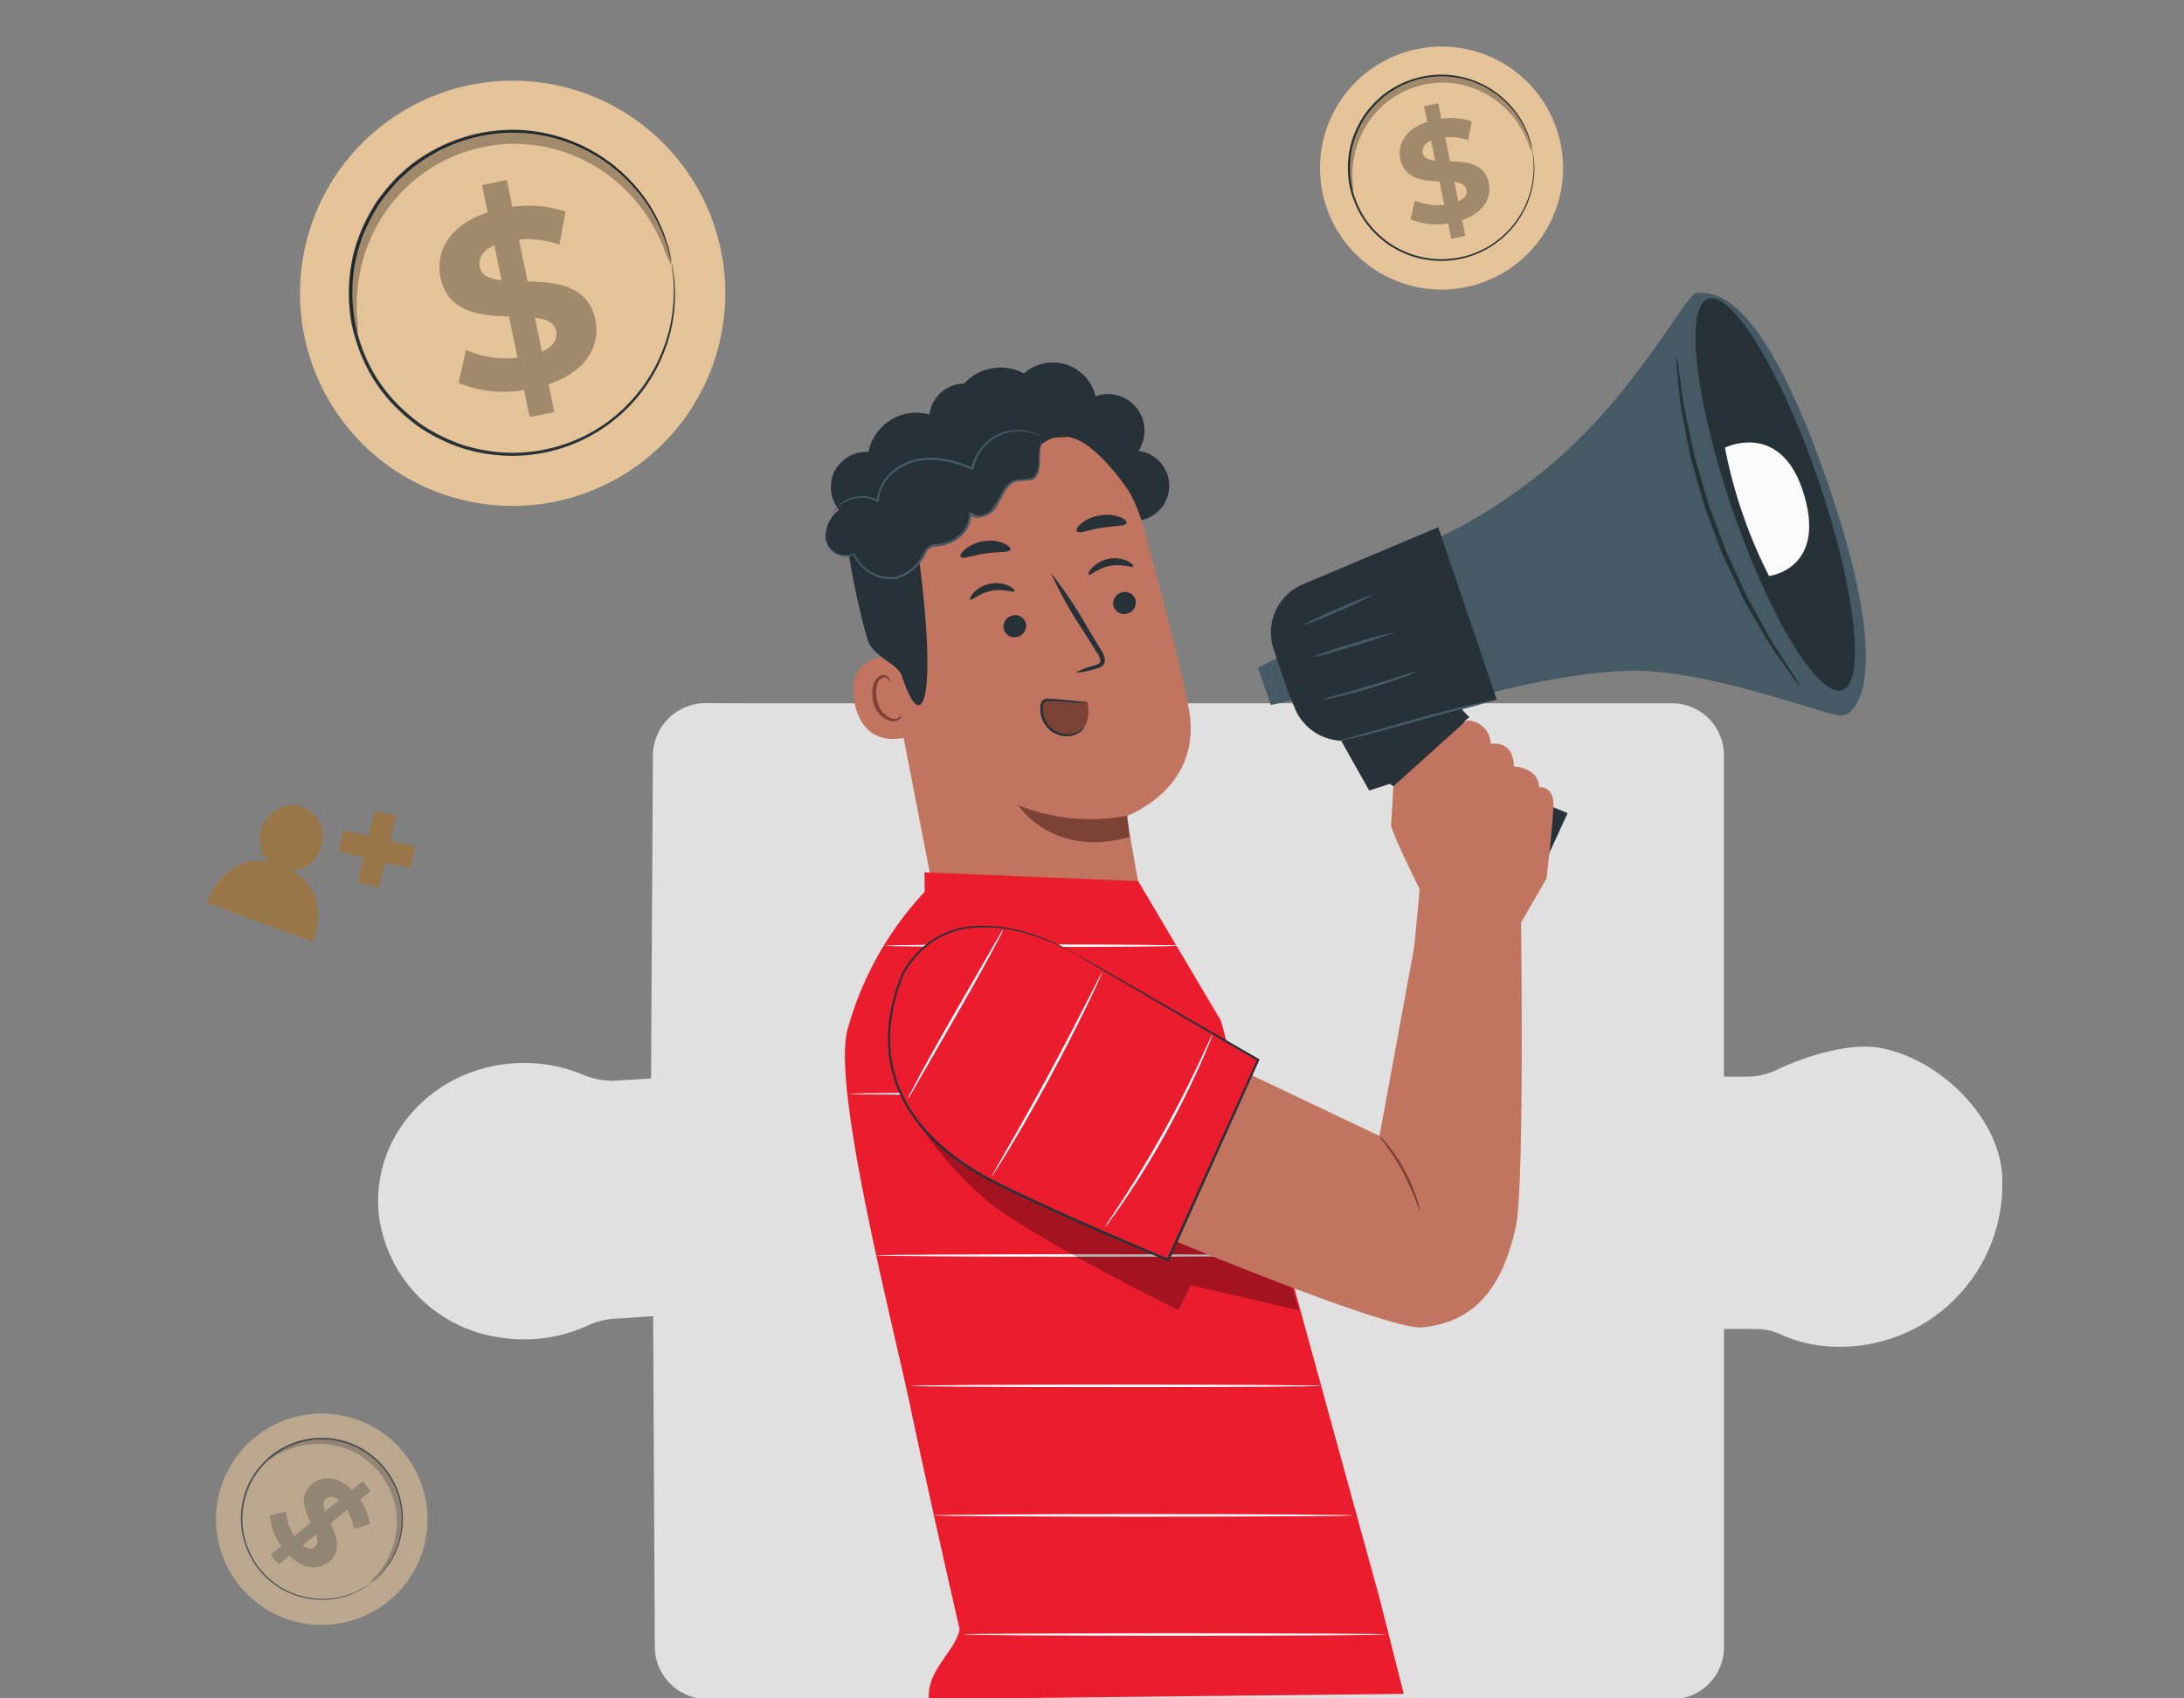 <svg xmlns="http://www.w3.org/2000/svg" xmlns:xlink="http://www.w3.org/1999/xlink" width="189" height="147" viewBox="0 0 189 147">
  <rect x="0" y="0" width="189" height="147" fill="#808080" stroke="none"/>
  <defs>
    <clipPath id="clip-path">
      <rect id="Rectangle_20222" data-name="Rectangle 20222" width="189" height="147" transform="translate(-18.825 -5.256)" fill="#fff" stroke="#707070" stroke-width="1"/>
    </clipPath>
    <clipPath id="clip-path-2">
      <rect id="Rectangle_20330" data-name="Rectangle 20330" width="90.059" height="121.717" fill="none"/>
    </clipPath>
    <clipPath id="clip-path-4">
      <rect id="Rectangle_20328" data-name="Rectangle 20328" width="33.862" height="17.64" fill="none"/>
    </clipPath>
  </defs>
  <g id="Earn_banner_illustration_right" data-name="Earn banner illustration right" transform="translate(18.825 5.256)" clip-path="url(#clip-path)" style="mix-blend-mode: normal;isolation: isolate">
    <g id="Character_3" transform="translate(13.898 41.406)">
      <g id="Group_130729" data-name="Group 130729" transform="translate(0 0)">
        <g id="Group_130668" data-name="Group 130668" transform="translate(0 14.198)">
          <path id="Path_89082" data-name="Path 89082" d="M12.634,31.14a13.159,13.159,0,0,1,5.09,1.015,6.664,6.664,0,0,0,2.549.534l3.343-.2.165-28.058A4.565,4.565,0,0,1,28.464,0l3.711.014h79.754a4.483,4.483,0,0,1,4.532,4.433V32.326h1.992a6.108,6.108,0,0,0,2.663-.623c2.106-1.02,6.034-2.332,8.715-1.888,5.316.883,10.722,6.237,10.722,11.51a14.065,14.065,0,0,1-14.14,14.385,12.361,12.361,0,0,1-4.924-1.015,4.967,4.967,0,0,0-2.186-.524l-2.838-.009V81.77a4.486,4.486,0,0,1-4.532,4.433H28.625a4.562,4.562,0,0,1-4.683-4.433L23.8,53.056l-2.927.2a6.647,6.647,0,0,0-2.752.623,13.228,13.228,0,0,1-7.648,1.01A12.274,12.274,0,0,1,.081,44.454C-.769,37.24,5.18,31.14,12.634,31.14Z" transform="translate(0 0)" fill="#e0e0e0"/>
        </g>
        <g id="Group_130972" data-name="Group 130972" transform="translate(38.69 -21.317)">
          <g id="Group_130971" data-name="Group 130971" clip-path="url(#clip-path-2)">
            <g id="Group_130970" data-name="Group 130970">
              <g id="Group_130969" data-name="Group 130969" clip-path="url(#clip-path-2)">
                <path id="Path_89766" data-name="Path 89766" d="M38.965,27.777a3.045,3.045,0,0,0,.152-6.057A3.167,3.167,0,0,0,35.4,16.994a3.791,3.791,0,0,0-6.2-1.976,4.263,4.263,0,0,0-5.175.884,3.031,3.031,0,0,0-1.661,5.554" transform="translate(-12.01 -8.041)" fill="#263238"/>
                <path id="Path_89767" data-name="Path 89767" d="M32.555,34.167A12.919,12.919,0,0,0,17.683,24.9l-.657.125c-7.007,1.763-9.425,8.7-7.469,15.655l4.9,25.256L28.9,77.083l3.737-9.3-1.471-8.405s6.611-2.356,5.4-9.183c-.586-3.3-2.344-9.988-4.006-16.026" transform="translate(-5.086 -14.095)" fill="#c17560"/>
                <path id="Path_89768" data-name="Path 89768" d="M48.393,104.34a16.82,16.82,0,0,1-9.422-.913s2.952,4.652,9.631,2.745Z" transform="translate(-22.261 -59.079)" fill="#7c4236"/>
                <path id="Path_89769" data-name="Path 89769" d="M60.058,61.1a.99.99,0,0,1-.751,1.16.947.947,0,0,1-1.17-.686.99.99,0,0,1,.75-1.16.948.948,0,0,1,1.171.686" transform="translate(-33.196 -34.491)" fill="#263238"/>
                <path id="Path_89770" data-name="Path 89770" d="M56.991,54.289c-.1.15-.937-.256-1.983-.053-1.048.187-1.713.871-1.851.765-.066-.046.013-.3.3-.606a2.718,2.718,0,0,1,1.453-.769,2.608,2.608,0,0,1,1.608.2c.369.186.522.394.473.463" transform="translate(-30.352 -30.606)" fill="#263238"/>
                <path id="Path_89771" data-name="Path 89771" d="M37.913,65.783a.99.99,0,0,1-.751,1.159.946.946,0,0,1-1.17-.686.991.991,0,0,1,.75-1.16.947.947,0,0,1,1.171.686" transform="translate(-20.546 -37.167)" fill="#263238"/>
                <path id="Path_89772" data-name="Path 89772" d="M33.082,59.312c-.1.15-.938-.255-1.984-.053s-1.713.872-1.851.765c-.066-.046.012-.3.3-.605A2.718,2.718,0,0,1,31,58.648a2.613,2.613,0,0,1,1.609.2c.368.186.521.394.473.462" transform="translate(-16.694 -33.475)" fill="#263238"/>
                <path id="Path_89773" data-name="Path 89773" d="M47.669,65.175a7.026,7.026,0,0,1,1.641-.63c.262-.078.505-.18.515-.371a1.387,1.387,0,0,0-.329-.758L48.319,61.53a35.521,35.521,0,0,1-2.788-4.985,35.706,35.706,0,0,1,3.183,4.75q.6,1,1.147,1.9A1.573,1.573,0,0,1,50.2,64.22a.683.683,0,0,1-.365.475,1.845,1.845,0,0,1-.442.149,6.967,6.967,0,0,1-1.722.331" transform="translate(-26.004 -32.299)" fill="#263238"/>
                <path id="Path_89774" data-name="Path 89774" d="M31.617,50.794c-.087.292-1.039.175-2.15.349-1.115.149-2.006.535-2.16.278-.068-.123.082-.4.44-.687a3.373,3.373,0,0,1,1.591-.664,3.25,3.25,0,0,1,1.692.186c.413.176.624.4.587.537" transform="translate(-15.589 -28.58)" fill="#263238"/>
                <path id="Path_89775" data-name="Path 89775" d="M55.039,45.554c-.175.28-1.086.2-2.127.383-1.046.156-1.888.525-2.137.315-.112-.1-.019-.369.323-.667a3.439,3.439,0,0,1,1.652-.718,3.389,3.389,0,0,1,1.785.156c.414.175.581.4.506.531" transform="translate(-28.977 -25.6)" fill="#263238"/>
                <path id="Path_89776" data-name="Path 89776" d="M10.034,75.024a1.882,1.882,0,0,0-2.335-1.4c-1.247.363-2.523,1.353-1.94,3.962,1.036,4.628,5.468,2.634,5.446,2.5-.015-.091-.721-3.127-1.171-5.06" transform="translate(-3.206 -42.013)" fill="#c17560"/>
                <path id="Path_89777" data-name="Path 89777" d="M12.039,80.612c-.024-.01-.068.075-.19.167a.824.824,0,0,1-.6.147,2.044,2.044,0,0,1-1.323-1.583,2.729,2.729,0,0,1-.033-1.2.954.954,0,0,1,.468-.754.421.421,0,0,1,.525.114c.091.116.082.214.108.217s.082-.1,0-.283a.527.527,0,0,0-.247-.249.622.622,0,0,0-.472-.018,1.16,1.16,0,0,0-.682.906A2.809,2.809,0,0,0,9.6,79.424a2.145,2.145,0,0,0,1.623,1.736.884.884,0,0,0,.71-.287c.118-.147.119-.256.1-.26" transform="translate(-5.437 -44.057)" fill="#7c4236"/>
                <path id="Path_89778" data-name="Path 89778" d="M21.785,21.919a1.753,1.753,0,0,0-.226-.3,3.055,3.055,0,0,0-2.569-.879,11.752,11.752,0,0,0-1.763-.375,4.269,4.269,0,0,0-3.489-1.45,4.271,4.271,0,0,0-3.451,2.47c-.186.063-.37.132-.555.2a4.216,4.216,0,0,0-5.955,2.98A3.136,3.136,0,0,0,.839,26.23a3.137,3.137,0,0,0,.381,3.356A2.906,2.906,0,0,0,.082,32.159a1.693,1.693,0,0,0,2.009,1.368A62.66,62.66,0,0,0,3.65,40.666c.393,1.616,2.653,2.189,3.006,3.269,1.8,5.512,3.054,2.037,1.537-9.793.1-.113.2-.232.3-.365a6.556,6.556,0,0,0,.373-.849c.2-.347.684-.343,1.082-.376a3.025,3.025,0,0,0,2.679-2.718,1.27,1.27,0,0,0,1.7-.161,6.8,6.8,0,0,0,1.01-1.6,1.951,1.951,0,0,1,1.446-1.1,4.668,4.668,0,0,0,1.055.03c.6-.171.764-.944.741-1.568a2.891,2.891,0,0,1,.194-1.55,3.5,3.5,0,0,1,1.119-.563c.237-.018.48-.015.712-.025a2.192,2.192,0,0,0,.331-.042,3.429,3.429,0,0,1,.455.09c2.246.6,4.855,4.527,4.855,4.527a8.292,8.292,0,0,0-4.464-5.951" transform="translate(-0.03 -10.797)" fill="#263238"/>
                <path id="Path_89779" data-name="Path 89779" d="M1.474,34.959s.007-.027.03-.076a2.217,2.217,0,0,1,.114-.211,2.6,2.6,0,0,1,.626-.667,3.008,3.008,0,0,1,1.322-.558,2.769,2.769,0,0,1,1.851.317l-.118.063a3.746,3.746,0,0,1,1.482-2.7A4.733,4.733,0,0,1,8.356,30.3a5.756,5.756,0,0,1,1.863-.22,9.469,9.469,0,0,1,3.4.873l-.129.068a4.225,4.225,0,0,1,1.682-2.6,4.086,4.086,0,0,1,3.914-.432,2.859,2.859,0,0,1,.385.191.513.513,0,0,1,.123.084c-.007.013-.183-.09-.53-.217a4.243,4.243,0,0,0-1.556-.253,3.969,3.969,0,0,0-2.244.756,4.092,4.092,0,0,0-1.592,2.508l-.022.114-.107-.046a9.417,9.417,0,0,0-3.331-.847,5.6,5.6,0,0,0-1.8.209,4.573,4.573,0,0,0-1.514.788,3.606,3.606,0,0,0-1.441,2.56l-.006.129L5.338,33.9a2.657,2.657,0,0,0-1.752-.327,2.988,2.988,0,0,0-1.29.506,3.2,3.2,0,0,0-.822.882" transform="translate(-0.842 -15.81)" fill="#455a64"/>
                <path id="Path_89780" data-name="Path 89780" d="M18.735,29.8a1.091,1.091,0,0,1-.045.2,3.963,3.963,0,0,0-.074.571c-.016.252-.017.562-.029.926a2.945,2.945,0,0,1-.238,1.233.978.978,0,0,1-.588.473,3.511,3.511,0,0,1-.8.1,1.591,1.591,0,0,0-.78.208,2.133,2.133,0,0,0-.578.654c-.164.26-.31.549-.47.838a3.332,3.332,0,0,1-.556.876,2.214,2.214,0,0,1-.955.536,1.759,1.759,0,0,1-.57.071.81.81,0,0,1-.563-.244l.165-.06a2.9,2.9,0,0,1-.161.844,2.841,2.841,0,0,1-.441.767,3.275,3.275,0,0,1-1.5,1,3.943,3.943,0,0,1-.741.169,1.6,1.6,0,0,0-.677.129.973.973,0,0,0-.425.491,4.74,4.74,0,0,1-.375.615,3.719,3.719,0,0,1-2.183,1.578,3.414,3.414,0,0,1-2.363-.521,3.529,3.529,0,0,1-1.355-1.579l.088.035a1.866,1.866,0,0,1-1.583-.075A1.8,1.8,0,0,1,0,38,1.3,1.3,0,0,1,.022,37.8q.013-.065.018-.064a2.054,2.054,0,0,0,.164.971,1.694,1.694,0,0,0,.78.825,1.762,1.762,0,0,0,1.481.046l.061-.027.027.061a3.413,3.413,0,0,0,1.317,1.5,3.268,3.268,0,0,0,2.243.481,3.559,3.559,0,0,0,2.062-1.514,4.636,4.636,0,0,0,.359-.593,1.168,1.168,0,0,1,.5-.574,1.069,1.069,0,0,1,.379-.121l.365-.031a3.762,3.762,0,0,0,.7-.16,3.089,3.089,0,0,0,1.413-.934,2.647,2.647,0,0,0,.411-.71,2.715,2.715,0,0,0,.152-.783l.014-.225.152.165a.955.955,0,0,0,.942.121,2.04,2.04,0,0,0,.88-.486,3.222,3.222,0,0,0,.53-.83c.163-.289.31-.575.483-.844a2.269,2.269,0,0,1,.632-.7,1.733,1.733,0,0,1,.855-.223,3.432,3.432,0,0,0,.771-.083.853.853,0,0,0,.522-.405,2.911,2.911,0,0,0,.249-1.178c.021-.361.032-.674.058-.927a3.178,3.178,0,0,1,.105-.575.813.813,0,0,1,.078-.187" transform="translate(0 -17.022)" fill="#455a64"/>
                <path id="Path_89781" data-name="Path 89781" d="M43.679,82.387a2.6,2.6,0,0,0,1.57,2.96,1.871,1.871,0,0,0,2.344-1.241,3.371,3.371,0,0,0,.029-1.608c-1.11-.064-2.833-.047-3.943-.111" transform="translate(-24.929 -47.061)" fill="#7c4236"/>
                <path id="Path_89782" data-name="Path 89782" d="M47.24,84.372c.006,0-.01.035-.047.09a1.179,1.179,0,0,1-.187.223,1.778,1.778,0,0,1-.96.475,2.3,2.3,0,0,1-1.559-.315,2.42,2.42,0,0,1-1.049-1.634,2.479,2.479,0,0,1-.027-.524,1.115,1.115,0,0,1,.135-.52.456.456,0,0,1,.238-.187.818.818,0,0,1,.265-.034l.455.014c.59.029,1.116.088,1.557.132.881.1,1.427.122,1.427.154a6.161,6.161,0,0,1-1.44,0c-.443-.024-.97-.066-1.552-.084l-.446-.006c-.151,0-.259.024-.32.127a.937.937,0,0,0-.1.415,2.3,2.3,0,0,0,.025.475,2.258,2.258,0,0,0,.941,1.5A2.2,2.2,0,0,0,46.024,85a1.833,1.833,0,0,0,.924-.384c.192-.149.273-.264.291-.249" transform="translate(-24.795 -46.809)" fill="#263238"/>
                <path id="Path_89783" data-name="Path 89783" d="M112.734,22.766s5.432-.675,13.6-7.171S138.92-.132,139.832,0s5.09-1.348,11.141,15.927,2.691,20.838,1.179,20.664-11.526-4.009-18.02-3.884-15.066,2.7-15.066,2.7Z" transform="translate(-64.396 0)" fill="#455a64"/>
                <path id="Path_89784" data-name="Path 89784" d="M88.447,77.27l2.9-.62L89.78,72.832l-2.454,1.223Z" transform="translate(-49.882 -41.603)" fill="#455a64"/>
                <path id="Path_89785" data-name="Path 89785" d="M90.283,58.157l1.073,3.225L92.023,63a4.525,4.525,0,0,0,5.684,2.548l11.78-3.312-5.061-14.916-11.7,4.935a4.526,4.526,0,0,0-2.441,5.9" transform="translate(-51.376 -27.033)" fill="#263238"/>
                <path id="Path_89786" data-name="Path 89786" d="M100.584,80.2l3.946,7,1.8-.582,12.315,9.194,3.058-6.656s-7.166-2.74-8.572-5.2.075-3.088.075-3.088l-3.47-3.627Z" transform="translate(-57.455 -44.124)" fill="#263238"/>
                <path id="Path_89787" data-name="Path 89787" d="M186.272,16.795c3.206,9.351,4.139,17.5,2.084,18.208s-6.319-6.306-9.525-15.657-4.139-17.5-2.084-18.207,6.319,6.305,9.525,15.657" transform="translate(-100.338 -0.622)" fill="#263238"/>
                <path id="Path_89788" data-name="Path 89788" d="M181.591,30.655s4.9-2.432,6.837,4.055-3.022,7.056-3.022,7.056a41.808,41.808,0,0,1-3.816-11.111" transform="translate(-103.728 -17.256)" fill="#fafafa"/>
                <path id="Path_89789" data-name="Path 89789" d="M171.741,12.8a7.016,7.016,0,0,0,.069,1.211c.075.777.177,1.906.345,3.294.132.689.277,1.441.432,2.247l.245,1.252.129.655c.049.22.12.438.18.661.252.891.516,1.826.791,2.795l.209.733c.067.247.173.484.259.729l.554,1.482.556,1.482c.1.241.172.49.283.721s.217.462.324.69l1.24,2.628c.1.208.191.418.3.617l.334.579.638,1.107,1.151,1.981c.783,1.155,1.445,2.07,1.9,2.7a7.069,7.069,0,0,0,.744.959,7.084,7.084,0,0,0-.616-1.046L180.011,37.5l-1.1-1.99-.616-1.106-.322-.578c-.1-.2-.191-.409-.289-.616l-1.21-2.619-.319-.687c-.109-.229-.184-.476-.279-.716l-.55-1.472-.552-1.471c-.086-.244-.192-.478-.26-.723L174.3,24.8c-.28-.96-.551-1.886-.808-2.769-.062-.221-.135-.437-.186-.655s-.091-.435-.136-.648q-.135-.639-.262-1.24l-.478-2.225c-.2-1.364-.355-2.474-.469-3.264a7.149,7.149,0,0,0-.223-1.2" transform="translate(-98.095 -7.312)" fill="#263238"/>
                <path id="Path_89790" data-name="Path 89790" d="M117.359,82.107a2.636,2.636,0,0,1-.53.168l-1.461.383c-1.234.319-2.937.77-4.812,1.287s-3.574.991-4.813,1.3c-.619.154-1.123.27-1.472.343a2.645,2.645,0,0,1-.548.09,2.633,2.633,0,0,1,.527-.174l1.453-.411,4.8-1.361c1.877-.518,3.588-.945,4.834-1.225.623-.14,1.128-.248,1.479-.314a2.671,2.671,0,0,1,.549-.083" transform="translate(-59.248 -46.899)" fill="#455a64"/>
                <path id="Path_89791" data-name="Path 89791" d="M108.511,76.427a6.418,6.418,0,0,1-1.15.49c-.723.271-1.732.616-2.861.953s-2.163.6-2.915.771a6.379,6.379,0,0,1-1.231.221,7.566,7.566,0,0,1,1.192-.374c.741-.209,1.765-.5,2.89-.832s2.139-.657,2.873-.888a7.524,7.524,0,0,1,1.2-.341" transform="translate(-57.324 -43.654)" fill="#455a64"/>
                <path id="Path_89792" data-name="Path 89792" d="M105.25,68.481a32.914,32.914,0,0,1-3.633,1.215,32.814,32.814,0,0,1-3.7,1,32.972,32.972,0,0,1,3.634-1.215,32.9,32.9,0,0,1,3.7-1" transform="translate(-55.932 -39.115)" fill="#455a64"/>
                <path id="Path_89793" data-name="Path 89793" d="M102.393,60.83A26.37,26.37,0,0,1,99.3,62.306a26.187,26.187,0,0,1-3.184,1.272A26.314,26.314,0,0,1,99.209,62.1a26.25,26.25,0,0,1,3.184-1.272" transform="translate(-54.902 -34.745)" fill="#455a64"/>
                <path id="Path_89794" data-name="Path 89794" d="M36.511,129.809l-7.155-12.066-18.492-.764.019,1.682a28.476,28.476,0,0,0-6.716,12.068c-1.239,5.269,3.973,25.38,5.44,32.35,1.8,8.57,4.3,19.418,4.3,19.418-.371,1.921-2.837,3.475-2.667,6.04l41.1-.451-2.112-8.33Z" transform="translate(-2.273 -66.821)" fill="#ea1c2d"/>
                <path id="Path_89795" data-name="Path 89795" d="M64.431,270.685c0,.062-8.179.111-18.267.111s-18.268-.05-18.268-.111,8.178-.112,18.268-.112,18.267.05,18.267.112" transform="translate(-15.935 -154.556)" fill="#fff"/>
                <path id="Path_89796" data-name="Path 89796" d="M58.249,246.634c0,.062-8.105.112-18.1.112s-18.1-.05-18.1-.112,8.1-.111,18.1-.111,18.1.05,18.1.111" transform="translate(-12.593 -140.819)" fill="#fff"/>
                <path id="Path_89797" data-name="Path 89797" d="M52.773,220.487c0,.062-7.932.111-17.715.111s-17.716-.05-17.716-.111,7.931-.111,17.716-.111,17.715.05,17.715.111" transform="translate(-9.906 -125.883)" fill="#fff"/>
                <path id="Path_89798" data-name="Path 89798" d="M46.807,194.176c0,.062-8.17.112-18.247.112s-18.248-.05-18.248-.112,8.168-.111,18.248-.111,18.247.05,18.247.111" transform="translate(-5.89 -110.854)" fill="#fff"/>
                <path id="Path_89799" data-name="Path 89799" d="M39.354,161.534c0,.062-7.731.111-17.266.111s-17.267-.05-17.267-.111,7.729-.111,17.267-.111,17.266.05,17.266.111" transform="translate(-2.754 -92.208)" fill="#fff"/>
                <path id="Path_89800" data-name="Path 89800" d="M37.649,131.638c0,.062-5.711.111-12.753.111s-12.755-.05-12.755-.111,5.709-.111,12.755-.111,12.753.05,12.753.111" transform="translate(-6.936 -75.131)" fill="#fff"/>
                <g id="Group_130968" data-name="Group 130968" transform="translate(7.136 70.429)" opacity="0.3">
                  <g id="Group_130967" data-name="Group 130967">
                    <g id="Group_130966" data-name="Group 130966" clip-path="url(#clip-path-4)">
                      <path id="Path_89801" data-name="Path 89801" d="M16.643,164.254a32.992,32.992,0,0,0,6.746,8.043c4.13,3.427,16.695,9.578,16.695,9.578l1.047-2.17,9.374,2.189-1.737-5.768Z" transform="translate(-16.643 -164.254)"/>
                    </g>
                  </g>
                </g>
                <path id="Path_89802" data-name="Path 89802" d="M71.776,124.812,68.508,142.58,40.481,129.257l-4.516,15.8c11.014,5.387,33.313,14.354,36.184,14.094,4.08-.369,6.9-2.806,8.171-8.784.786-3.7.415-28.515.415-28.515Z" transform="translate(-20.544 -69.606)" fill="#c17560"/>
                <path id="Path_89803" data-name="Path 89803" d="M29.12,130.3s-10.482-6.475-15.054,1.684c-3.267,7.957.349,14.313,8.418,18.26,3.891,1.9,9.19,4.253,14.543,6.484l7.8-17.307Z" transform="translate(-7.351 -73.038)" fill="#ea1c2d"/>
                <path id="Path_89804" data-name="Path 89804" d="M29,130.224s.1.048.289.152l.831.468,3.165,1.811,11.465,6.614.069.04-.033.073L37.007,156.7l-.044.1-.1-.041c-2.743-1.143-5.574-2.357-8.452-3.645q-1.913-.857-3.769-1.726c-1.237-.58-2.453-1.16-3.626-1.8-.578-.331-1.145-.674-1.693-1.034-.532-.385-1.081-.737-1.566-1.167a15.931,15.931,0,0,1-2.654-2.714l-.533-.761a7.986,7.986,0,0,1-.466-.792,12.362,12.362,0,0,1-.761-1.637c-.1-.279-.173-.568-.26-.849l-.124-.422c-.035-.142-.052-.287-.079-.43q-.074-.429-.147-.853c-.026-.285-.036-.57-.054-.852a11.914,11.914,0,0,1,.032-1.668c.043-.546.16-1.075.234-1.6.135-.512.262-1.019.4-1.512l.516-1.418v0l0-.006a8.57,8.57,0,0,1,2.48-2.807,7.586,7.586,0,0,1,3.116-1.227,12.345,12.345,0,0,1,5.332.519,19.484,19.484,0,0,1,3.164,1.281c.348.179.608.325.782.428s.256.164.256.164-.092-.046-.268-.142-.441-.233-.792-.4a20.53,20.53,0,0,0-3.169-1.234,12.336,12.336,0,0,0-5.283-.476,7.458,7.458,0,0,0-3.048,1.219,8.424,8.424,0,0,0-2.419,2.763l0-.009-.506,1.406c-.138.488-.261.989-.393,1.5-.071.519-.184,1.042-.226,1.58a11.688,11.688,0,0,0-.027,1.642c.019.277.029.557.055.837q.073.416.147.837c.027.14.044.283.079.422l.123.414c.086.276.155.559.256.833a12.27,12.27,0,0,0,.751,1.608,7.82,7.82,0,0,0,.46.777l.526.748a15.766,15.766,0,0,0,2.623,2.673c.479.424,1.024.772,1.55,1.153.543.356,1.106.7,1.679,1.023,1.161.63,2.378,1.21,3.613,1.788s2.493,1.153,3.766,1.724c2.876,1.287,5.7,2.5,8.445,3.647l-.142.056,7.818-17.3.036.113-11.427-6.681-3.141-1.852-.818-.49c-.184-.112-.275-.175-.275-.175" transform="translate(-7.231 -72.961)" fill="#263238"/>
                <path id="Path_89805" data-name="Path 89805" d="M116.043,107.557l.632-6.62s-2.529-5.095-2.48-5.6.2-3.317.2-3.317l6.325-5.693a2.06,2.06,0,0,1,2.1,2.027s1.972-.415,2,1.946c0,0,2.134.078,2.189,1.8,0,0,1.286-.17,1.241,1.633-.032,1.3-.6,6.267-.6,6.267L125,104.6l-.218,4.6Z" transform="translate(-65.229 -49.309)" fill="#c17560"/>
                <path id="Path_89806" data-name="Path 89806" d="M115.363,176.681c-.073.024-.539-1.583-1.5-3.386s-2.065-3.061-2.008-3.107a4.242,4.242,0,0,1,.748.8,14.048,14.048,0,0,1,1.457,2.2,15.375,15.375,0,0,1,1.032,2.431,4.415,4.415,0,0,1,.268,1.06" transform="translate(-63.894 -97.214)" fill="#7c4236"/>
                <path id="Path_89807" data-name="Path 89807" d="M24.963,128.422a3.74,3.74,0,0,1-.278.6c-.192.381-.479.926-.841,1.6-.724,1.341-1.755,3.176-2.912,5.192l-2.968,5.158-.9,1.561a3.738,3.738,0,0,1-.355.56,3.759,3.759,0,0,1,.278-.6c.192-.381.479-.926.842-1.6.723-1.341,1.755-3.176,2.912-5.193l2.968-5.157.9-1.562a3.735,3.735,0,0,1,.355-.56" transform="translate(-9.542 -73.357)" fill="#fff"/>
                <path id="Path_89808" data-name="Path 89808" d="M43.172,137.151a.715.715,0,0,1-.068.193l-.235.536c-.208.464-.521,1.13-.915,1.948-.789,1.638-1.92,3.88-3.239,6.32s-2.578,4.615-3.516,6.171c-.469.779-.855,1.4-1.13,1.832l-.32.491a.721.721,0,0,1-.124.163.725.725,0,0,1,.086-.187l.284-.512,1.068-1.867c.9-1.576,2.137-3.76,3.457-6.2s2.469-4.666,3.294-6.284l.978-1.916.273-.518a.718.718,0,0,1,.109-.174" transform="translate(-19.206 -78.343)" fill="#fff"/>
                <path id="Path_89809" data-name="Path 89809" d="M65.782,149.63a4.9,4.9,0,0,1-.258.709c-.178.452-.452,1.1-.805,1.891-.705,1.586-1.752,3.746-3.041,6.061s-2.58,4.341-3.558,5.774c-.489.717-.895,1.29-1.185,1.679a4.842,4.842,0,0,1-.468.592,4.926,4.926,0,0,1,.4-.642l1.125-1.716c.943-1.454,2.206-3.487,3.494-5.8s2.352-4.452,3.092-6.018l.869-1.859a4.864,4.864,0,0,1,.337-.674" transform="translate(-32.255 -85.471)" fill="#fff"/>
              </g>
            </g>
          </g>
        </g>
      </g>
    </g>
    <g id="Group_130770" data-name="Group 130770" transform="translate(0.828 58.763) rotate(16)" opacity="0.536">
      <g id="Icon_2" transform="translate(13.477 0) rotate(29)">
        <path id="Path_89124" data-name="Path 89124" d="M6.106,1.5l-2.141.64L3.328,0,1.5.545l.638,2.141L0,3.323.545,5.148,2.685,4.51l.64,2.141L5.15,6.106,4.51,3.966l2.141-.64Z" transform="matrix(0.966, -0.259, 0.259, 0.966, 0, 1.721)" fill="#ad6d19"/>
      </g>
      <g id="Icon_1" transform="matrix(0.966, -0.259, 0.259, 0.966, 0, 5.764)">
        <g id="Group_130734" data-name="Group 130734">
          <g id="Group_130733" data-name="Group 130733">
            <g id="Group_130732" data-name="Group 130732">
              <g id="Group_130731" data-name="Group 130731">
                <path id="Path_89125" data-name="Path 89125" d="M7.177,5.624A2.835,2.835,0,0,0,9.631,3.7,2.753,2.753,0,0,0,8.062.142,2.751,2.751,0,0,0,4.615,1.936a2.834,2.834,0,0,0,.734,3.056C1.28,4.237,0,8.5,0,8.5l9.127,3.21S10.81,7.531,7.177,5.624Z" transform="translate(0.067 0.047)" fill="#ad6d19"/>
                <g id="Group_130730" data-name="Group 130730">
                  <path id="Path_89126" data-name="Path 89126" d="M7.244,5.671c.027.013.058.031.116.06a3.16,3.16,0,0,1,.316.18,4.041,4.041,0,0,1,1.9,2.967,6.286,6.286,0,0,1-.336,2.89l-.013.04-.042-.016L.053,8.6,0,8.578l.018-.051A6.225,6.225,0,0,1,1.483,6.142a4.207,4.207,0,0,1,1.863-1.1A4.364,4.364,0,0,1,4.4,4.893a5.523,5.523,0,0,1,1.036.089l-.049.1A2.78,2.78,0,0,1,4.55,3.688a3,3,0,0,1,.036-1.563A2.963,2.963,0,0,1,6.571.1,2.566,2.566,0,0,1,9.034.68,2.811,2.811,0,0,1,9.907,2.71a3.034,3.034,0,0,1-.531,1.74,2.878,2.878,0,0,1-1.018.914,2.629,2.629,0,0,1-.814.276,2.08,2.08,0,0,1-.3.031c-.007,0,.1-.011.293-.049a2.776,2.776,0,0,0,.8-.291,2.854,2.854,0,0,0,.989-.911,2.968,2.968,0,0,0,.5-1.707A2.736,2.736,0,0,0,8.971.745,2.475,2.475,0,0,0,6.6.2,2.859,2.859,0,0,0,4.686,2.156a2.908,2.908,0,0,0-.031,1.507A2.66,2.66,0,0,0,5.455,5l.144.129-.193-.033a5.467,5.467,0,0,0-1.011-.087,4.222,4.222,0,0,0-1.022.147A4.093,4.093,0,0,0,1.56,6.224,6.162,6.162,0,0,0,.124,8.56L.089,8.489,9.211,11.71l-.056.024A6.238,6.238,0,0,0,9.5,8.887a4.088,4.088,0,0,0-.814-2.014,4.231,4.231,0,0,0-1.027-.942c-.129-.093-.247-.153-.313-.2S7.269,5.686,7.244,5.671Z" fill="#ad6d19"/>
                </g>
              </g>
            </g>
          </g>
        </g>
      </g>
    </g>
    <g id="Group_130751" data-name="Group 130751" transform="matrix(0.839, -0.545, 0.545, 0.839, 91.383, 6.192)">
      <g id="Group_130744" data-name="Group 130744" transform="translate(0 0)">
        <g id="Group_130740" data-name="Group 130740">
          <g id="Group_130737" data-name="Group 130737">
            <g id="Group_130736" data-name="Group 130736">
              <path id="Path_89127" data-name="Path 89127" d="M20.237,14.472A10.511,10.511,0,1,1,14.479.787,10.5,10.5,0,0,1,20.237,14.472Z" transform="translate(0 0)" fill="#e5c399"/>
            </g>
          </g>
          <g id="Group_130739" data-name="Group 130739" transform="translate(2.498 2.491)">
            <g id="Group_130738" data-name="Group 130738" transform="translate(0 0)">
              <path id="Path_89128" data-name="Path 89128" d="M15.423,11.032A8.01,8.01,0,1,1,11.035.6,8,8,0,0,1,15.423,11.032Z" fill="#e5c399"/>
            </g>
          </g>
        </g>
        <g id="Group_130743" data-name="Group 130743" transform="translate(2.414 2.416)">
          <g id="Group_130742" data-name="Group 130742" transform="translate(0 0)">
            <g id="Group_130741" data-name="Group 130741">
              <path id="Path_89129" data-name="Path 89129" d="M15.507,11.108a.717.717,0,0,1,.035-.126c.029-.09.068-.21.119-.361.026-.081.055-.168.09-.265s.048-.21.077-.329a5.923,5.923,0,0,0,.155-.826,7.636,7.636,0,0,0-.026-2.294,7.956,7.956,0,0,0-1.026-2.849A7.877,7.877,0,0,0,12.4,1.429,7.991,7.991,0,0,0,8.413.174,8.287,8.287,0,0,0,7.284.2c-.19.019-.377.058-.568.084A3.873,3.873,0,0,0,6.148.41,9.672,9.672,0,0,0,5.025.774a9.069,9.069,0,0,0-1.068.555A7.625,7.625,0,0,0,2.083,2.916,8.408,8.408,0,0,0,.757,5.071,8.388,8.388,0,0,0,.189,7.539,7.657,7.657,0,0,0,.415,9.988,8.912,8.912,0,0,0,.786,11.13a8.437,8.437,0,0,0,.545,1.045A8.143,8.143,0,0,0,2,13.121a8.107,8.107,0,0,0,.784.81,7.963,7.963,0,0,0,3.723,1.9,7.855,7.855,0,0,0,3.652-.1,7.967,7.967,0,0,0,2.729-1.313,7.55,7.55,0,0,0,1.626-1.62,5.847,5.847,0,0,0,.468-.7c.061-.1.126-.2.174-.29s.087-.174.123-.252c.071-.145.129-.258.168-.342.042-.068.061-.106.065-.106a.61.61,0,0,1-.048.119c-.039.087-.09.2-.155.348-.035.077-.074.161-.116.255s-.106.187-.168.294a5.752,5.752,0,0,1-.458.713,7.524,7.524,0,0,1-1.623,1.655,8.059,8.059,0,0,1-6.465,1.471,8.094,8.094,0,0,1-3.8-1.92,8.464,8.464,0,0,1-.8-.826,8.585,8.585,0,0,1-.681-.961,9.051,9.051,0,0,1-.558-1.068,8.936,8.936,0,0,1-.381-1.165,7.878,7.878,0,0,1-.232-2.5A8.632,8.632,0,0,1,.6,5,8.473,8.473,0,0,1,1.954,2.8,7.753,7.753,0,0,1,3.87,1.184,9.188,9.188,0,0,1,4.961.619,9.284,9.284,0,0,1,6.106.248,4.617,4.617,0,0,1,6.684.123c.194-.029.387-.065.581-.084a8.239,8.239,0,0,1,5.207,1.268,8.062,8.062,0,0,1,3.578,5.581,7.489,7.489,0,0,1,0,2.32,5.732,5.732,0,0,1-.171.829c-.032.119-.055.229-.087.329s-.068.184-.1.265c-.058.152-.1.268-.136.358A.542.542,0,0,1,15.507,11.108Z" transform="translate(0)" fill="#263238"/>
            </g>
          </g>
        </g>
      </g>
      <g id="Group_130746" data-name="Group 130746" transform="translate(2.964 2.519)" opacity="0.3">
        <g id="Group_130745" data-name="Group 130745" transform="translate(0 0)">
          <path id="Path_89130" data-name="Path 89130" d="M14.87,11.059a4.9,4.9,0,0,1,.171-.971,8.565,8.565,0,0,0,.084-2.62,8.274,8.274,0,0,0-.419-1.745,8.022,8.022,0,0,0-.945-1.816,7.211,7.211,0,0,0-.694-.858,7.53,7.53,0,0,0-.845-.781,7.652,7.652,0,0,0-.987-.665,8.1,8.1,0,0,0-1.11-.516A8.359,8.359,0,0,0,8.947.752,7.807,7.807,0,0,0,7.766.61,7.532,7.532,0,0,0,6.618.645,7.354,7.354,0,0,0,5.531.839a7.97,7.97,0,0,0-1.9.755A8.315,8.315,0,0,0,2.166,2.636,8.6,8.6,0,0,0,.514,4.668a4.8,4.8,0,0,1-.507.845,2.39,2.39,0,0,1,.3-.955A7.518,7.518,0,0,1,1.872,2.32,8.085,8.085,0,0,1,3.379,1.152,8.2,8.2,0,0,1,5.392.29,7.511,7.511,0,0,1,6.556.061,7.489,7.489,0,0,1,7.8.006,7.873,7.873,0,0,1,9.07.152,9.115,9.115,0,0,1,10.341.51a9.011,9.011,0,0,1,1.2.561A8.065,8.065,0,0,1,13.5,2.649a7.543,7.543,0,0,1,.729.936A7.984,7.984,0,0,1,15.554,7.42a7.483,7.483,0,0,1-.281,2.72A2.427,2.427,0,0,1,14.87,11.059Z" transform="translate(0 0)"/>
        </g>
      </g>
      <g id="Group_130750" data-name="Group 130750" transform="translate(5.846 5.203)" opacity="0.3">
        <g id="Group_130749" data-name="Group 130749" transform="translate(0 0)">
          <g id="Group_130748" data-name="Group 130748" transform="translate(0 0)">
            <g id="Group_130747" data-name="Group 130747">
              <path id="Path_89131" data-name="Path 89131" d="M3.694,10.053l-.51,1.3L2.026,10.9l.5-1.265A5.909,5.909,0,0,1,0,7.572L1.194,6.407A5.039,5.039,0,0,0,3.12,8.114l.758-1.936C2.713,5.362,1.445,4.368,2.094,2.71,2.578,1.481,3.884.774,5.8,1.287L6.3,0,7.465.455l-.5,1.265A5.657,5.657,0,0,1,9.046,3.349l-1.139,1.2a5.064,5.064,0,0,0-1.539-1.3L5.594,5.22c1.168.807,2.416,1.79,1.774,3.426C6.891,9.849,5.6,10.546,3.694,10.053Zm.852-5.581.645-1.645c-.668-.1-1.045.139-1.194.523C3.836,3.752,4.1,4.11,4.546,4.471Zm.9,3.578c.158-.406-.09-.758-.519-1.129l-.629,1.6C4.923,8.623,5.3,8.42,5.442,8.049Z" transform="translate(0 0)"/>
            </g>
          </g>
        </g>
      </g>
    </g>
    <g id="Group_130767" data-name="Group 130767" transform="matrix(0.839, -0.545, 0.545, 0.839, 0.096, 14.707)">
      <g id="Group_130760" data-name="Group 130760" transform="translate(0 0)">
        <g id="Group_130756" data-name="Group 130756" transform="translate(0)">
          <g id="Group_130753" data-name="Group 130753">
            <g id="Group_130752" data-name="Group 130752">
              <path id="Path_89132" data-name="Path 89132" d="M35.412,25.323A18.392,18.392,0,1,1,25.335,1.377,18.37,18.37,0,0,1,35.412,25.323Z" transform="translate(0)" fill="#e5c399"/>
            </g>
          </g>
          <g id="Group_130755" data-name="Group 130755" transform="translate(4.371 4.359)">
            <g id="Group_130754" data-name="Group 130754" transform="translate(0 0)">
              <path id="Path_89133" data-name="Path 89133" d="M26.988,19.3A14.017,14.017,0,1,1,19.31,1.049,14,14,0,0,1,26.988,19.3Z" transform="translate(0 0)" fill="#e5c399"/>
            </g>
          </g>
        </g>
        <g id="Group_130759" data-name="Group 130759" transform="translate(4.224 4.227)">
          <g id="Group_130758" data-name="Group 130758" transform="translate(0 0)">
            <g id="Group_130757" data-name="Group 130757" transform="translate(0 0)">
              <path id="Path_89134" data-name="Path 89134" d="M27.135,19.436a1.256,1.256,0,0,1,.062-.22c.051-.158.119-.367.209-.632.045-.141.1-.294.158-.463s.085-.367.135-.576A10.363,10.363,0,0,0,27.97,16.1a13.361,13.361,0,0,0-.045-4.014A13.922,13.922,0,0,0,26.13,7.1a13.783,13.783,0,0,0-4.437-4.6A13.983,13.983,0,0,0,14.721.3a14.5,14.5,0,0,0-1.976.051c-.333.034-.66.1-.994.147a6.778,6.778,0,0,0-.994.215,16.925,16.925,0,0,0-1.965.638,15.869,15.869,0,0,0-1.869.971A13.343,13.343,0,0,0,3.645,5.1a14.712,14.712,0,0,0-2.32,3.771,14.677,14.677,0,0,0-.994,4.319,13.4,13.4,0,0,0,.4,4.285,15.6,15.6,0,0,0,.649,2A14.763,14.763,0,0,0,2.33,21.3a14.249,14.249,0,0,0,1.163,1.654,14.185,14.185,0,0,0,1.372,1.417A13.933,13.933,0,0,0,11.379,27.7a13.745,13.745,0,0,0,6.39-.175,13.941,13.941,0,0,0,4.776-2.3,13.211,13.211,0,0,0,2.845-2.834,10.231,10.231,0,0,0,.819-1.219c.107-.181.22-.35.3-.508s.152-.3.215-.44c.124-.254.226-.452.294-.6.073-.119.107-.186.113-.186a1.068,1.068,0,0,1-.085.209c-.068.152-.158.35-.271.61-.062.135-.13.282-.2.446s-.186.327-.294.514a10.065,10.065,0,0,1-.8,1.248,13.166,13.166,0,0,1-2.84,2.9,14.1,14.1,0,0,1-11.313,2.574,14.164,14.164,0,0,1-6.644-3.359,14.81,14.81,0,0,1-1.406-1.445,15.022,15.022,0,0,1-1.191-1.682,15.839,15.839,0,0,1-.977-1.869A15.636,15.636,0,0,1,.444,17.54a13.784,13.784,0,0,1-.406-4.375,15.1,15.1,0,0,1,1.01-4.409,14.826,14.826,0,0,1,2.371-3.85A13.567,13.567,0,0,1,6.773,2.072a16.078,16.078,0,0,1,1.908-.988,16.246,16.246,0,0,1,2-.649A8.078,8.078,0,0,1,11.7.215c.339-.051.677-.113,1.016-.147a14.418,14.418,0,0,1,9.111,2.219,14.107,14.107,0,0,1,6.26,9.766,13.1,13.1,0,0,1-.006,4.059,10.031,10.031,0,0,1-.3,1.451c-.056.209-.1.4-.152.576s-.119.322-.169.463c-.1.265-.175.469-.237.627A.948.948,0,0,1,27.135,19.436Z" transform="translate(0)" fill="#263238"/>
            </g>
          </g>
        </g>
      </g>
      <g id="Group_130762" data-name="Group 130762" transform="translate(5.186 4.408)" opacity="0.3">
        <g id="Group_130761" data-name="Group 130761" transform="translate(0 0)">
          <path id="Path_89135" data-name="Path 89135" d="M26.02,19.352a8.577,8.577,0,0,1,.3-1.7,14.988,14.988,0,0,0,.147-4.584,14.478,14.478,0,0,0-.734-3.054,14.036,14.036,0,0,0-1.654-3.178,12.617,12.617,0,0,0-1.214-1.5,13.176,13.176,0,0,0-1.479-1.366,13.389,13.389,0,0,0-1.727-1.163,14.168,14.168,0,0,0-1.942-.9,14.627,14.627,0,0,0-2.061-.587,13.662,13.662,0,0,0-2.066-.248,13.179,13.179,0,0,0-2.01.062,12.868,12.868,0,0,0-1.9.339A13.947,13.947,0,0,0,6.347,2.789,14.551,14.551,0,0,0,3.79,4.612,15.055,15.055,0,0,0,.9,8.169,8.406,8.406,0,0,1,.013,9.648,4.182,4.182,0,0,1,.532,7.977,13.156,13.156,0,0,1,3.276,4.059,14.148,14.148,0,0,1,5.912,2.015,14.341,14.341,0,0,1,9.435.508a13.142,13.142,0,0,1,2.038-.4,13.1,13.1,0,0,1,2.168-.1,13.776,13.776,0,0,1,2.23.254,15.95,15.95,0,0,1,2.224.627,15.768,15.768,0,0,1,2.094.982,14.113,14.113,0,0,1,3.427,2.761,13.2,13.2,0,0,1,1.276,1.637,13.971,13.971,0,0,1,2.326,6.712,13.1,13.1,0,0,1-.491,4.759A4.246,4.246,0,0,1,26.02,19.352Z" transform="translate(0 0)"/>
        </g>
      </g>
      <g id="Group_130766" data-name="Group 130766" transform="translate(10.229 9.105)" opacity="0.3">
        <g id="Group_130765" data-name="Group 130765" transform="translate(0 0)">
          <g id="Group_130764" data-name="Group 130764">
            <g id="Group_130763" data-name="Group 130763">
              <path id="Path_89136" data-name="Path 89136" d="M6.464,17.59l-.892,2.275-2.027-.8.869-2.213A10.34,10.34,0,0,1,0,13.249l2.089-2.038A8.818,8.818,0,0,0,5.459,14.2l1.327-3.387C4.748,9.382,2.529,7.644,3.664,4.742,4.511,2.591,6.8,1.355,10.144,2.252L11.031,0l2.032.8-.869,2.213A9.9,9.9,0,0,1,15.829,5.86l-1.993,2.1a8.861,8.861,0,0,0-2.693-2.275L9.789,9.134c2.044,1.411,4.228,3.133,3.1,6C12.058,17.235,9.8,18.454,6.464,17.59Zm1.49-9.766L9.083,4.945c-1.169-.181-1.829.243-2.089.914C6.712,6.565,7.169,7.192,7.954,7.824Zm1.569,6.26c.277-.711-.158-1.327-.909-1.976l-1.1,2.8C8.615,15.09,9.269,14.734,9.523,14.085Z" transform="translate(0 0)"/>
            </g>
          </g>
        </g>
      </g>
    </g>
    <g id="Group_130769" data-name="Group 130769" transform="translate(5.68 113.744) rotate(30)" opacity="0.585" style="mix-blend-mode: normal;isolation: isolate">
      <g id="Group_130760-2" data-name="Group 130760" transform="translate(0 0)">
        <g id="Group_130756-2" data-name="Group 130756" transform="translate(0 0)">
          <g id="Group_130753-2" data-name="Group 130753">
            <g id="Group_130752-2" data-name="Group 130752">
              <path id="Path_89132-2" data-name="Path 89132" d="M17.611,12.594A9.147,9.147,0,1,1,12.6.685,9.136,9.136,0,0,1,17.611,12.594Z" transform="translate(0 0)" fill="#e5c399"/>
            </g>
          </g>
          <g id="Group_130755-2" data-name="Group 130755" transform="translate(2.174 2.168)">
            <g id="Group_130754-2" data-name="Group 130754" transform="translate(0 0)">
              <path id="Path_89133-2" data-name="Path 89133" d="M13.421,9.6A6.971,6.971,0,1,1,9.6.521,6.961,6.961,0,0,1,13.421,9.6Z" transform="translate(0 0)" fill="#e5c399"/>
            </g>
          </g>
        </g>
        <g id="Group_130759-2" data-name="Group 130759" transform="translate(2.101 2.102)">
          <g id="Group_130758-2" data-name="Group 130758" transform="translate(0 0)">
            <g id="Group_130757-2" data-name="Group 130757">
              <path id="Path_89134-2" data-name="Path 89134" d="M13.494,9.666a.624.624,0,0,1,.031-.109c.025-.079.059-.182.1-.314.022-.07.048-.146.079-.23s.042-.182.067-.286a5.154,5.154,0,0,0,.135-.719,6.644,6.644,0,0,0-.022-2,6.924,6.924,0,0,0-.893-2.479,6.854,6.854,0,0,0-2.207-2.288A6.954,6.954,0,0,0,7.321.152a7.211,7.211,0,0,0-.983.025C6.173.194,6.01.227,5.844.25A3.371,3.371,0,0,0,5.35.357a8.417,8.417,0,0,0-.977.317,7.892,7.892,0,0,0-.929.483A6.636,6.636,0,0,0,1.813,2.538,7.317,7.317,0,0,0,.659,4.413,7.3,7.3,0,0,0,.165,6.561a6.663,6.663,0,0,0,.2,2.131,7.755,7.755,0,0,0,.323.994,7.342,7.342,0,0,0,.474.91,7.086,7.086,0,0,0,.578.823,7.054,7.054,0,0,0,.682.7,6.929,6.929,0,0,0,3.24,1.651,6.836,6.836,0,0,0,3.178-.087,6.933,6.933,0,0,0,2.375-1.143,6.57,6.57,0,0,0,1.415-1.409,5.088,5.088,0,0,0,.407-.606c.053-.09.109-.174.152-.253s.076-.152.107-.219c.062-.126.112-.225.146-.3s.053-.093.056-.093a.531.531,0,0,1-.042.1c-.034.076-.079.174-.135.3-.031.067-.065.14-.1.222s-.093.163-.146.255a5.006,5.006,0,0,1-.4.62,6.548,6.548,0,0,1-1.412,1.44,7.013,7.013,0,0,1-5.626,1.28,7.044,7.044,0,0,1-3.3-1.67,7.365,7.365,0,0,1-.7-.719,7.47,7.47,0,0,1-.592-.837,7.877,7.877,0,0,1-.486-.929A7.776,7.776,0,0,1,.221,8.723a6.855,6.855,0,0,1-.2-2.176,7.512,7.512,0,0,1,.5-2.193A7.373,7.373,0,0,1,1.7,2.44,6.747,6.747,0,0,1,3.368,1.03,8,8,0,0,1,4.317.539a8.079,8.079,0,0,1,1-.323,4.017,4.017,0,0,1,.5-.109c.168-.025.337-.056.505-.073a7.17,7.17,0,0,1,4.531,1.1,7.016,7.016,0,0,1,3.113,4.857,6.517,6.517,0,0,1,0,2.019,4.988,4.988,0,0,1-.149.721c-.028.1-.048.2-.076.286s-.059.16-.084.23c-.051.132-.087.233-.118.312A.471.471,0,0,1,13.494,9.666Z" transform="translate(0 0)" fill="#263238"/>
            </g>
          </g>
        </g>
      </g>
      <g id="Group_130762-2" data-name="Group 130762" transform="translate(2.579 2.192)" opacity="0.3">
        <g id="Group_130761-2" data-name="Group 130761" transform="translate(0 0)">
          <path id="Path_89135-2" data-name="Path 89135" d="M12.94,9.624a4.266,4.266,0,0,1,.149-.845,7.454,7.454,0,0,0,.073-2.28A7.2,7.2,0,0,0,12.8,4.98,6.98,6.98,0,0,0,11.974,3.4a6.275,6.275,0,0,0-.6-.747,6.553,6.553,0,0,0-.736-.679A6.659,6.659,0,0,0,9.776,1.4,7.046,7.046,0,0,0,8.81.946,7.274,7.274,0,0,0,7.786.654,6.794,6.794,0,0,0,6.758.531a6.554,6.554,0,0,0-1,.031A6.4,6.4,0,0,0,4.813.73a6.936,6.936,0,0,0-1.656.657,7.236,7.236,0,0,0-1.272.907A7.487,7.487,0,0,0,.447,4.062,4.18,4.18,0,0,1,.006,4.8a2.08,2.08,0,0,1,.258-.831A6.542,6.542,0,0,1,1.629,2.019,7.036,7.036,0,0,1,2.94,1,7.132,7.132,0,0,1,4.692.253a6.536,6.536,0,0,1,1.013-.2A6.517,6.517,0,0,1,6.783.006,6.851,6.851,0,0,1,7.892.132,7.932,7.932,0,0,1,9,.444,7.841,7.841,0,0,1,10.04.932a7.019,7.019,0,0,1,1.7,1.373,6.565,6.565,0,0,1,.634.814,6.948,6.948,0,0,1,1.157,3.338,6.512,6.512,0,0,1-.244,2.367A2.112,2.112,0,0,1,12.94,9.624Z" transform="translate(0 0)"/>
        </g>
      </g>
      <g id="Group_130766-2" data-name="Group 130766" transform="translate(5.087 4.528)" opacity="0.3">
        <g id="Group_130765-2" data-name="Group 130765" transform="translate(0 0)">
          <g id="Group_130764-2" data-name="Group 130764" transform="translate(0 0)">
            <g id="Group_130763-2" data-name="Group 130763">
              <path id="Path_89136-2" data-name="Path 89136" d="M3.214,8.748,2.771,9.879l-1.008-.4.432-1.1A5.142,5.142,0,0,1,0,6.589L1.039,5.575A4.385,4.385,0,0,0,2.715,7.061l.66-1.684C2.361,4.666,1.258,3.8,1.822,2.358,2.243,1.289,3.38.674,5.045,1.12L5.486,0,6.5.4,6.064,1.5A4.923,4.923,0,0,1,7.872,2.914L6.881,3.958A4.407,4.407,0,0,0,5.542,2.827L4.868,4.542c1.016.7,2.1,1.558,1.544,2.981C6,8.571,4.874,9.177,3.214,8.748Zm.741-4.857.561-1.432c-.581-.09-.91.121-1.039.455C3.338,3.265,3.565,3.577,3.956,3.891ZM4.736,7c.138-.354-.079-.66-.452-.983L3.737,7.414C4.284,7.5,4.61,7.327,4.736,7Z" transform="translate(0 0)"/>
            </g>
          </g>
        </g>
      </g>
    </g>
  </g>
</svg>
